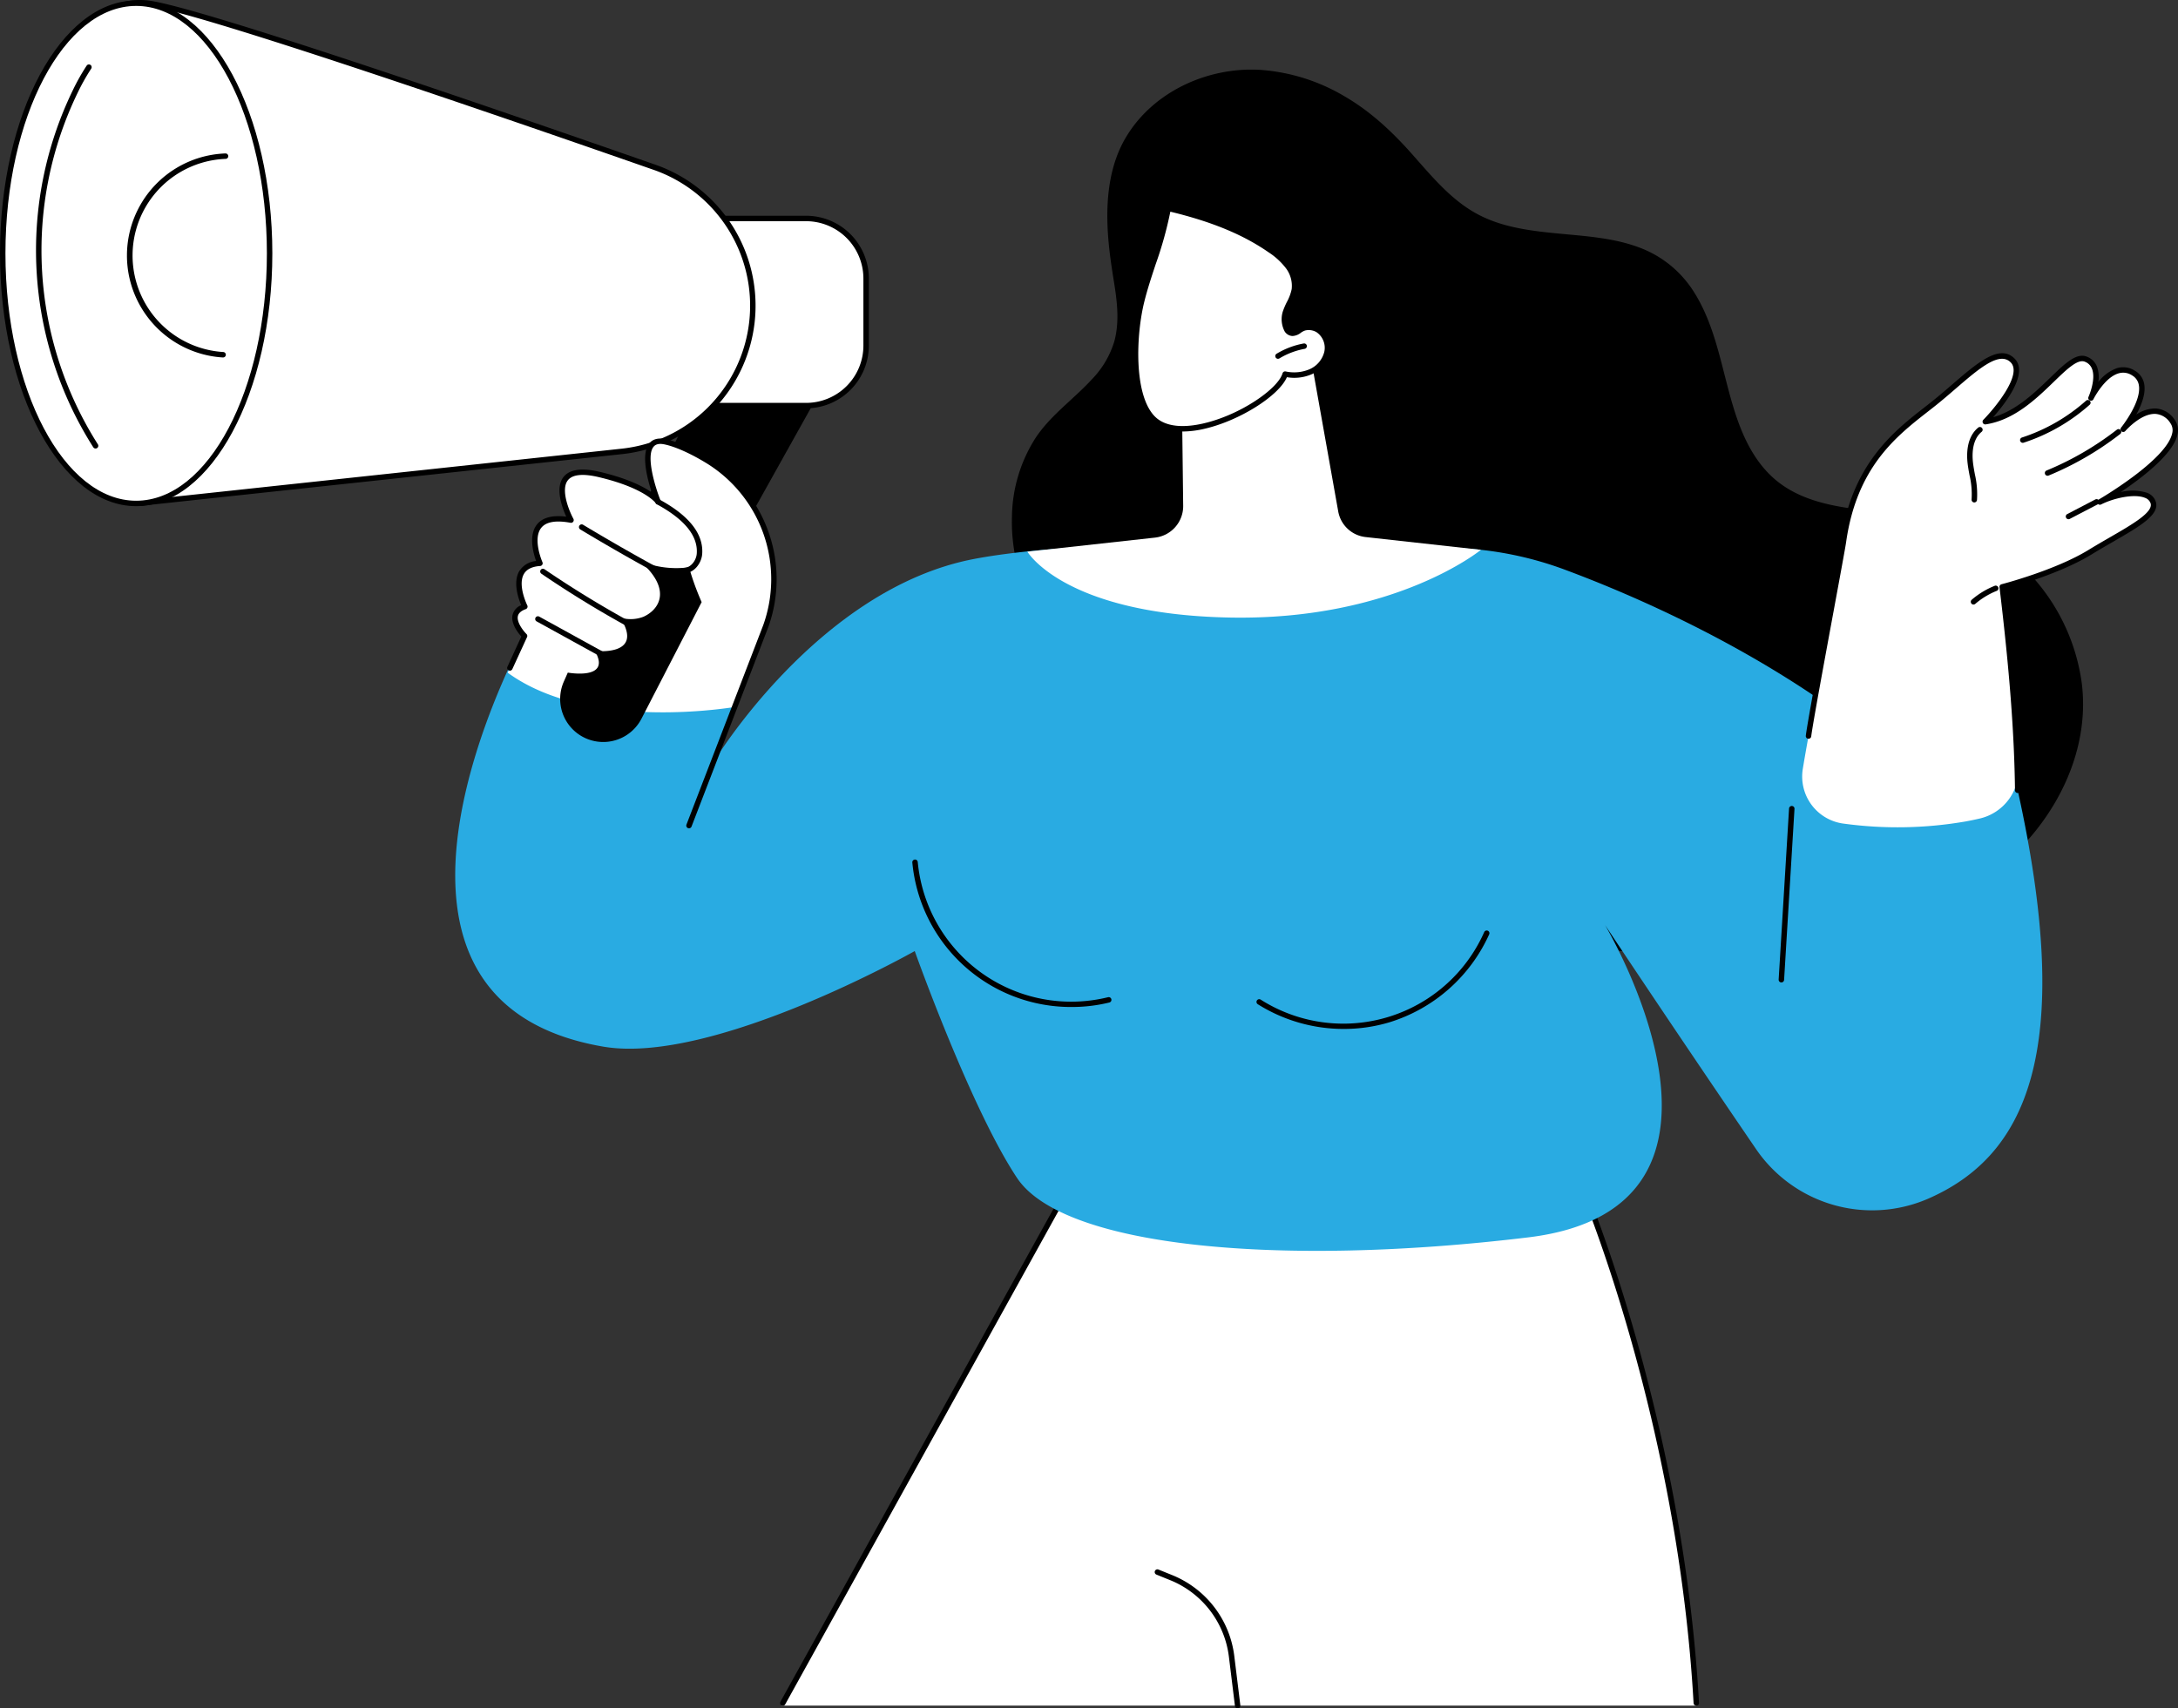 <svg id="Gruppe_424" data-name="Gruppe 424" xmlns="http://www.w3.org/2000/svg" xmlns:xlink="http://www.w3.org/1999/xlink" width="579.5" height="454.652" viewBox="0 0 579.5 454.652">
  <rect x="0" y="0" width="579.5" height="454.652" fill="#333333" stroke="none"/>
  <defs>
    <clipPath id="clip-path">
      <rect id="Rechteck_479" data-name="Rechteck 479" width="579.5" height="454.652" fill="none"/>
    </clipPath>
  </defs>
  <g id="Gruppe_423" data-name="Gruppe 423" transform="translate(0)" clip-path="url(#clip-path)">
    <path id="Pfad_1108" data-name="Pfad 1108" d="M76.776,174.961a39.892,39.892,0,0,1,6.313-20.7c4.057-6.106,10.181-10.3,15.066-15.668a24.664,24.664,0,0,0,5.856-9.989c1.15-4.21.921-8.636.342-12.918-1.124-8.311-5.569-27.308,2.69-41.288,7.25-12.272,21.863-18.859,35.76-18.043a50.938,50.938,0,0,1,22.338,6.969c6.9,3.985,12.645,9.331,17.915,15.256,5.293,5.95,10.474,12.373,17.618,16.194C207.21,98.272,214.729,99.2,222,99.9c7.193.7,14.589,1.123,21.432,3.639a29.1,29.1,0,0,1,14.533,11.517c6.871,10.532,7.88,23.643,12.145,35.234,2.16,5.869,5.27,11.488,10.2,15.48,5.9,4.784,13.478,6.5,20.845,7.461,7.531.988,15.189,1.257,22.591,3.068a47.408,47.408,0,0,1,18.068,8.9,52.862,52.862,0,0,1,19.633,34.6c1.766,14.677-3.932,29.146-13.3,40.286-10.476,12.456-25.013,20.426-40.453,25.044-15.665,4.685-32.277,6.444-48.587,6.558a216.579,216.579,0,0,1-46.164-4.692,223.175,223.175,0,0,1-44.193-14.274,218.8,218.8,0,0,1-40.219-23.15,189.265,189.265,0,0,1-34.633-31.924c-9.959-12.054-17.684-26.654-17.117-42.685" transform="translate(192.476 -37.764)"/>
    <path id="Pfad_1109" data-name="Pfad 1109" d="M389.307,1069.09,473.55,916.963,602.425,931.1s26.171,61.334,30.344,137.992Z" transform="translate(-181.402 -615.162)" fill="#fff"/>
    <path id="Pfad_1110" data-name="Pfad 1110" d="M387.938,1067.651a.723.723,0,0,0,.634-.373l83.63-151.02,127.97,14.036c2.209,5.345,26.025,64.465,30.09,136.628a.724.724,0,1,0,1.445-.082c-4.256-75.57-30.105-136.893-30.366-137.5a.725.725,0,0,0-.587-.435L471.881,914.766a.721.721,0,0,0-.713.369l-83.863,151.441a.724.724,0,0,0,.633,1.075" transform="translate(-179.654 -613.685)"/>
    <path id="Pfad_1111" data-name="Pfad 1111" d="M780.049,1305.963a.666.666,0,0,0,.09-.005.724.724,0,0,0,.63-.807l-1.613-13.122a26.745,26.745,0,0,0-16.492-21.515l-3.684-1.492a.724.724,0,0,0-.544,1.343l3.684,1.492a25.3,25.3,0,0,1,15.6,20.349l1.613,13.122a.723.723,0,0,0,.717.636" transform="translate(-450.751 -851.311)"/>
    <path id="Pfad_1112" data-name="Pfad 1112" d="M415.59,540.768S460.63,616,395.16,623.915s-123.65,2.775-136.018-15.834-27.209-60.367-27.209-60.367-53.805,30.431-82.9,25.432c-74.024-12.718-20.924-109.272-20.924-109.272l64.19-2.653-13.972,36.314s27.738-46.221,69.389-54.171c32.309-6.167,100.058-4.117,128.824-2.888a92.534,92.534,0,0,1,28.335,5.726c18.189,6.77,49.985,20.482,78.391,42.214,13.55,10.366,38.38-.487,42.134,16.511,15.494,70.157,1.924,97.573-24.082,108.8A37.414,37.414,0,0,1,455.7,600.3c-9.774-14.316-23.926-35.192-40.11-59.528" transform="translate(11.451 -294.604)" fill="#29abe2"/>
    <path id="Pfad_1113" data-name="Pfad 1113" d="M1117.569,365.237l41.871-74.982-27.876-8.5-38.819,78.683Z" transform="translate(-939.596 -189.021)"/>
    <path id="Pfad_1114" data-name="Pfad 1114" d="M1060.519,226.465h27.05a15.966,15.966,0,0,0,15.965-15.966V192.628a15.966,15.966,0,0,0-15.965-15.966h-27.05Z" transform="translate(-873.086 -118.518)" fill="#fff"/>
    <path id="Pfad_1115" data-name="Pfad 1115" d="M1059.043,225.713h27.05a16.709,16.709,0,0,0,16.69-16.69V191.151a16.709,16.709,0,0,0-16.69-16.69h-27.05a.724.724,0,0,0-.724.724v49.8a.724.724,0,0,0,.724.724m27.05-49.8a15.258,15.258,0,0,1,15.241,15.241v17.872a15.258,15.258,0,0,1-15.241,15.241h-26.326V175.91Z" transform="translate(-871.61 -117.041)"/>
    <path id="Pfad_1116" data-name="Pfad 1116" d="M1155.271,23.315s4.058-22.852,21.291-21.007c12.581,1.347,92.671,28.908,135,43.691a39.008,39.008,0,0,1-8.7,75.61l-127.945,13.747s-13.571-1.692-20.045-22.5.4-89.542.4-89.542" transform="translate(-1137.391 -1.478)" fill="#fff"/>
    <path id="Pfad_1117" data-name="Pfad 1117" d="M1173.46,134.605a.678.678,0,0,0,.077,0l127.945-13.748a39.733,39.733,0,0,0,8.862-77.014C1265.231,28.083,1187.683,1.451,1175.185.113c-17.7-1.893-22.04,21.365-22.081,21.6,0,.018-.006.036-.008.054-.281,2.813-6.817,69.12-.374,89.829,6.538,21.011,20.075,22.932,20.648,23a.752.752,0,0,0,.09.006M1173.2,1.453a17.183,17.183,0,0,1,1.829.1c12.354,1.323,89.781,27.919,134.835,43.655a38.284,38.284,0,0,1-8.538,74.206l-127.851,13.738c-1.064-.182-13.372-2.7-19.372-21.984-6.3-20.263.256-87.466.43-89.225.155-.82,4.064-20.489,18.667-20.489" transform="translate(-1135.936 -0.003)"/>
    <path id="Pfad_1118" data-name="Pfad 1118" d="M1542.735,69.159c0,36.764,15.9,66.567,35.506,66.567s35.506-29.8,35.506-66.567-15.9-66.567-35.506-66.567-35.506,29.8-35.506,66.567" transform="translate(-1542.011 -1.74)" fill="#fff"/>
    <path id="Pfad_1119" data-name="Pfad 1119" d="M1576.764,134.975c19.978,0,36.231-30.187,36.231-67.292S1596.742.392,1576.764.392s-36.23,30.187-36.23,67.291,16.253,67.292,36.23,67.292m0-133.134c19.179,0,34.782,29.537,34.782,65.843s-15.6,65.843-34.782,65.843-34.782-29.537-34.782-65.843,15.6-65.843,34.782-65.843" transform="translate(-1540.534 -0.264)"/>
    <path id="Pfad_1120" data-name="Pfad 1120" d="M1601.609,178.359a.724.724,0,0,0,.044-1.447,25.734,25.734,0,0,1,.648-51.4.724.724,0,0,0,.689-.758.738.738,0,0,0-.758-.689,27.184,27.184,0,0,0-.669,54.3h.046" transform="translate(-1542.253 -83.229)"/>
    <path id="Pfad_1121" data-name="Pfad 1121" d="M1697.04,154.328a.724.724,0,0,0,.612-1.111,96.246,96.246,0,0,1-5.379-93.568,55.3,55.3,0,0,1,3.6-6.413.725.725,0,0,0-1.21-.8,57.071,57.071,0,0,0-3.7,6.58,97.7,97.7,0,0,0,5.459,94.973.722.722,0,0,0,.612.337" transform="translate(-1671.608 -34.962)"/>
    <path id="Pfad_1122" data-name="Pfad 1122" d="M1195.933,427.439s-39.012,6.984-60.949-9.039l4.479-9.753s-5.792-5.726.075-7.825c0,0-5.456-10.877,4.022-11.522,0,0-6.307-14.187,8.26-11.492,0,0-8.752-16.006,7.568-12.136,12.913,3.062,15.608,7.266,15.608,7.266s-7.2-17.834,1.825-15.99c2.836.579,7.175,2.454,11.753,5.3a36.829,36.829,0,0,1,15.078,43.742Z" transform="translate(-999.903 -239.376)" fill="#fff"/>
    <path id="Pfad_1123" data-name="Pfad 1123" d="M1181.248,458.34a.724.724,0,0,0,.676-.464l20.43-53.1a37.726,37.726,0,0,0-15.371-44.616c-4.414-2.749-8.9-4.767-11.991-5.4-1.908-.39-3.35-.016-4.287,1.111-2.276,2.735-.612,9.284.643,13.093-2.206-1.562-6.34-3.715-13.766-5.475-4.882-1.158-8.165-.686-9.758,1.4-2.234,2.929-.328,8.111.761,10.511-3.721-.458-6.342.249-7.8,2.1-2.293,2.908-.936,7.7-.214,9.7a5.874,5.874,0,0,0-4.511,2.753c-1.7,2.98-.177,7.312.541,9a3.825,3.825,0,0,0-2.3,2.6c-.506,2.283,1.492,4.807,2.333,5.746l-3.692,8.04a.724.724,0,1,0,1.317.6l3.9-8.483a.726.726,0,0,0-.149-.817c-.764-.758-2.664-3.094-2.289-4.778.177-.793.882-1.415,2.1-1.85a.725.725,0,0,0,.4-1.007c-.026-.052-2.625-5.326-.9-8.344.725-1.268,2.179-1.984,4.322-2.13a.724.724,0,0,0,.612-1.016c-.027-.061-2.681-6.147-.329-9.126,1.281-1.624,3.9-2.081,7.8-1.36a.724.724,0,0,0,.767-1.059c-1.079-1.977-3.452-7.664-1.506-10.214,1.214-1.591,4-1.884,8.272-.871,12.346,2.927,15.143,6.918,15.169,6.959a.729.729,0,0,0,.943.239.721.721,0,0,0,.334-.908c-1.258-3.117-4.049-11.779-1.876-14.39.579-.7,1.521-.9,2.884-.619,2.935.6,7.24,2.547,11.516,5.21A36.267,36.267,0,0,1,1201,404.27l-20.425,53.085a.724.724,0,0,0,.416.936.733.733,0,0,0,.26.048" transform="translate(-997.928 -237.899)"/>
    <path id="Pfad_1124" data-name="Pfad 1124" d="M1231.135,464.342l-16,31.013a11.456,11.456,0,0,1-20.655-9.894l1.047-2.363s11.823,2.145,7.188-5.776c0,0,13.386,1.6,6.768-8.864a9.506,9.506,0,0,0,6.2-.234c4.251-1.935,7.693-7.343-1.123-14.941a25.1,25.1,0,0,0,13.217,1.779,71.461,71.461,0,0,0,3.364,9.281" transform="translate(-1044.451 -304.094)"/>
    <path id="Pfad_1125" data-name="Pfad 1125" d="M1246.706,437.334a.724.724,0,0,0,.347-1.36c-6.959-3.788-13.929-7.78-20.717-11.865a.724.724,0,0,0-.747,1.241c6.806,4.1,13.794,8.1,20.772,11.9a.718.718,0,0,0,.345.089" transform="translate(-1071.197 -284.452)"/>
    <path id="Pfad_1126" data-name="Pfad 1126" d="M1265.455,477.546a.724.724,0,0,0,.339-1.365,279.863,279.863,0,0,1-26.841-16.162.724.724,0,0,0-.816,1.2,281.333,281.333,0,0,0,26.981,16.247.724.724,0,0,0,.337.084" transform="translate(-1094.086 -308.529)"/>
    <path id="Pfad_1127" data-name="Pfad 1127" d="M1283.5,510.8a.724.724,0,0,0,.35-1.359L1263.809,498.4a.724.724,0,1,0-.7,1.269l20.042,11.047a.721.721,0,0,0,.349.09" transform="translate(-1120.334 -334.299)"/>
    <path id="Pfad_1128" data-name="Pfad 1128" d="M1200.709,423.336h.038c2.671-.139,4.507-2.784,4.676-5.153.381-5.307-3.453-10.182-11.393-14.493a.724.724,0,1,0-.692,1.273c7.4,4.015,10.977,8.428,10.641,13.117-.126,1.764-1.484,3.715-3.306,3.809a.724.724,0,0,0,.037,1.448" transform="translate(-1018.59 -270.765)"/>
    <path id="Pfad_1129" data-name="Pfad 1129" d="M37.468,300.341c8.465-6.787,16.367-15.66,20.732-11.249s-7.274,16.285-7.274,16.285c13.324-2.016,21.459-18.658,26.688-16.655s1.433,10.354,1.433,10.354,5.177-10.471,11.361-6.61-2.774,14.926-2.774,14.926,7.949-9.3,13.122-2.049-19.337,21.41-19.337,21.41c4.907-2.474,12.92-3.629,14.166.1s-7.738,7.705-16.8,13.266-23.357,9.228-23.357,9.228c1.689,18.37,3.565,34.437,4.315,47.933a13.315,13.315,0,0,1-10.258,13.7q-1.845.429-3.7.773a105.859,105.859,0,0,1-32.384.614l-.127-.016A12.637,12.637,0,0,1,2.372,397.751c2.765-16.737,8.439-43.72,10.805-60.417,3.14-22.147,15.826-30.206,24.291-36.993" transform="translate(477.303 -193.151)" fill="#fff"/>
    <path id="Pfad_1130" data-name="Pfad 1130" d="M56.381,402.658h.009a.725.725,0,0,0,.716-.733c-.178-15-1.43-31.554-4.056-53.587,2.847-.777,14.956-4.249,22.941-9.147,1.928-1.183,3.835-2.284,5.68-3.349,7.315-4.222,12.6-7.273,11.432-10.765a3.8,3.8,0,0,0-2.312-2.316,12.819,12.819,0,0,0-6.987-.191c5.636-3.78,13.965-10.135,15.091-15.327a4.684,4.684,0,0,0-.718-3.862,6.52,6.52,0,0,0-5.089-3.063,9.127,9.127,0,0,0-5.165,1.629c1.343-2.436,2.558-5.485,2.13-8.037a5.087,5.087,0,0,0-2.429-3.6,5.729,5.729,0,0,0-4.767-.738,10.872,10.872,0,0,0-5.024,3.695,8.178,8.178,0,0,0-.365-4.1,4.663,4.663,0,0,0-2.763-2.659c-2.765-1.059-5.825,1.9-9.7,5.655-4.069,3.939-9.029,8.739-15.152,10.48,3.207-3.625,9.522-11.732,5.695-15.6-3.964-4.007-9.871,1.091-16.711,6.992-1.622,1.4-3.3,2.847-4.99,4.2-.725.582-1.481,1.172-2.26,1.78-8.18,6.391-19.384,15.142-22.295,35.676-.2,1.383-1.647,9.248-3.329,18.355-2.5,13.541-5.609,30.393-5.96,33.37a.724.724,0,0,0,1.439.17c.345-2.93,3.45-19.757,5.945-33.277,1.684-9.123,3.138-17,3.338-18.414,2.829-19.955,13.321-28.152,21.753-34.738.784-.612,1.545-1.207,2.275-1.791,1.71-1.371,3.4-2.828,5.029-4.235,6.29-5.427,11.722-10.114,14.735-7.071,3.166,3.2-4.179,12.108-7.277,15.27a.724.724,0,0,0,.625,1.223c7.608-1.151,13.451-6.807,18.146-11.351,3.367-3.259,6.274-6.07,8.175-5.344a3.223,3.223,0,0,1,1.94,1.857c1.178,2.87-.887,7.474-.907,7.52a.724.724,0,0,0,1.308.621c.028-.058,2.918-5.811,6.726-6.891a4.287,4.287,0,0,1,3.6.575,3.644,3.644,0,0,1,1.768,2.61c.743,4.435-4.667,11.179-4.721,11.247a.724.724,0,0,0,1.113.926c.041-.047,4.082-4.711,8.012-4.558A5.088,5.088,0,0,1,97,304.224a3.247,3.247,0,0,1,.482,2.713c-1.552,7.153-19.411,17.545-19.591,17.649a.724.724,0,0,0,.688,1.274c3.444-1.737,8.882-2.9,11.663-1.758a2.386,2.386,0,0,1,1.49,1.436c.792,2.369-4.83,5.614-10.783,9.051-1.853,1.069-3.77,2.176-5.713,3.368-8.872,5.441-23.016,9.107-23.158,9.143a.724.724,0,0,0-.54.788c2.671,22.292,3.942,38.963,4.121,54.055a.725.725,0,0,0,.724.716" transform="translate(480.47 -191.611)"/>
    <path id="Pfad_1131" data-name="Pfad 1131" d="M64.355,408.951a.721.721,0,0,0,.334-.082l7.465-3.89a.724.724,0,0,0-.669-1.285l-7.465,3.89a.724.724,0,0,0,.335,1.367" transform="translate(486.013 -270.771)"/>
    <path id="Pfad_1132" data-name="Pfad 1132" d="M46.573,359.387a.734.734,0,0,0,.276-.054,81.865,81.865,0,0,0,19.061-11.068.724.724,0,0,0-.89-1.143A80.4,80.4,0,0,1,46.3,357.993a.724.724,0,0,0,.276,1.394" transform="translate(498.221 -232.771)"/>
    <path id="Pfad_1133" data-name="Pfad 1133" d="M71.38,334.822a.714.714,0,0,0,.223-.036,49.469,49.469,0,0,0,17.575-10.1.724.724,0,1,0-.966-1.079,48,48,0,0,1-17.056,9.805.724.724,0,0,0,.223,1.413" transform="translate(466.825 -216.972)"/>
    <path id="Pfad_1134" data-name="Pfad 1134" d="M159.828,365.346a.724.724,0,0,0,.719-.643,23.519,23.519,0,0,0-.565-6.855c-.178-.976-.363-1.985-.483-2.969-.267-2.192-.326-6.188,2.286-8.329a.724.724,0,1,0-.918-1.12c-3.147,2.58-3.109,7.138-2.805,9.624.125,1.027.313,2.057.5,3.054a22.057,22.057,0,0,1,.55,6.433.725.725,0,0,0,.639.8.769.769,0,0,0,.082,0" transform="translate(365.47 -231.628)"/>
    <path id="Pfad_1135" data-name="Pfad 1135" d="M145.856,478.555a.719.719,0,0,0,.473-.175,20.254,20.254,0,0,1,5.714-3.466.724.724,0,0,0-.536-1.345,21.692,21.692,0,0,0-6.123,3.714.724.724,0,0,0,.472,1.273" transform="translate(379.233 -317.668)"/>
    <path id="Pfad_1136" data-name="Pfad 1136" d="M579.88,778.6a41.981,41.981,0,0,0,12.14-1.774,43,43,0,0,0,26.518-23.407.724.724,0,1,0-1.324-.588,41.011,41.011,0,0,1-59.462,17.976.724.724,0,1,0-.776,1.222,42.929,42.929,0,0,0,22.9,6.572" transform="translate(-222.309 -504.765)"/>
    <path id="Pfad_1137" data-name="Pfad 1137" d="M904.715,734.229a41.694,41.694,0,0,0,9.953-1.193.724.724,0,1,0-.345-1.406A41.013,41.013,0,0,1,863.7,695.625a.725.725,0,0,0-1.443.135,42.389,42.389,0,0,0,42.456,38.47" transform="translate(-619.516 -466.233)"/>
    <path id="Pfad_1138" data-name="Pfad 1138" d="M310.749,698.676a.724.724,0,0,0,.722-.68l2.766-45.517a.724.724,0,0,0-.679-.767.732.732,0,0,0-.767.679l-2.766,45.516a.724.724,0,0,0,.679.767h.044" transform="translate(163.223 -437.214)"/>
    <path id="Pfad_1139" data-name="Pfad 1139" d="M638.021,272.044l8.2,46.026a8.331,8.331,0,0,0,7.284,6.819l30.687,3.4s-23.01,18.9-66.975,18.02-53.7-17.531-53.7-17.531l33.941-3.739a8.436,8.436,0,0,0,7.512-8.486l-.327-27.491s23.883-22.324,33.378-17.019" transform="translate(-290.161 -181.96)" fill="#fff"/>
    <path id="Pfad_1140" data-name="Pfad 1140" d="M736.11,200.827a5.771,5.771,0,0,1,2.419,6.044,7.6,7.6,0,0,1-4.323,5.114,11.232,11.232,0,0,1-6.8.634c-2.132,7.263-27.293,20.541-35.459,11.492-5.735-6.356-4.788-22.618-2.719-30.925s5.682-16.221,7.049-24.672c9.552,2.255,19.028,5.481,27.093,11.075a19.137,19.137,0,0,1,4.79,4.382,8.494,8.494,0,0,1,1.7,6.129c-.342,2.2-1.766,4.072-2.425,6.2-.495,1.6-.38,5.338,1.961,5.457,1.046.053,2.125-1.194,3.158-1.442a4.79,4.79,0,0,1,3.558.515" transform="translate(-385.474 -113.052)" fill="#fff"/>
    <path id="Pfad_1141" data-name="Pfad 1141" d="M698.681,226.415a26.065,26.065,0,0,0,5.758-.712c9.338-2.13,19.846-8.769,21.977-13.744a11.733,11.733,0,0,0,6.631-.792,8.359,8.359,0,0,0,4.729-5.621,6.522,6.522,0,0,0-2.75-6.815,5.5,5.5,0,0,0-4.1-.6,5.331,5.331,0,0,0-1.578.789,3.125,3.125,0,0,1-1.373.634,1.155,1.155,0,0,1-.942-.547,5.533,5.533,0,0,1-.364-3.972,17.932,17.932,0,0,1,1.05-2.47,13.705,13.705,0,0,0,1.4-3.83,9.111,9.111,0,0,0-1.828-6.663,19.864,19.864,0,0,0-4.965-4.555c-7.054-4.892-15.742-8.446-27.339-11.184a.725.725,0,0,0-.881.589,95.052,95.052,0,0,1-3.97,14.512c-1.089,3.285-2.214,6.68-3.066,10.1-1.807,7.259-3.482,24.53,2.884,31.585,1.973,2.186,4.942,3.294,8.734,3.294m27.262-16a.725.725,0,0,0-.694.521c-1.208,4.116-11.2,11.085-21.132,13.352-4.224.963-9.923,1.373-13.094-2.142-5.4-5.979-4.713-21.594-2.553-30.264.838-3.367,1.955-6.737,3.035-10a101.351,101.351,0,0,0,3.895-13.968c11.04,2.67,19.347,6.105,26.1,10.785a18.551,18.551,0,0,1,4.614,4.21,7.782,7.782,0,0,1,1.573,5.595,12.39,12.39,0,0,1-1.27,3.422,19.182,19.182,0,0,0-1.13,2.673,6.925,6.925,0,0,0,.559,5.23A2.608,2.608,0,0,0,727.9,201a3.9,3.9,0,0,0,2.233-.864,4.4,4.4,0,0,1,1.131-.6,4.084,4.084,0,0,1,3.013.43,5.037,5.037,0,0,1,2.087,5.273,6.888,6.888,0,0,1-3.918,4.607,10.541,10.541,0,0,1-6.361.582.719.719,0,0,0-.139-.013" transform="translate(-384.014 -111.576)"/>
    <path id="Pfad_1142" data-name="Pfad 1142" d="M704.933,281.776a.72.72,0,0,0,.373-.1,20,20,0,0,1,6.714-2.547.724.724,0,1,0-.263-1.424,21.458,21.458,0,0,0-7.2,2.731.724.724,0,0,0,.375,1.345" transform="translate(-364.891 -186.292)"/>
  </g>
</svg>
